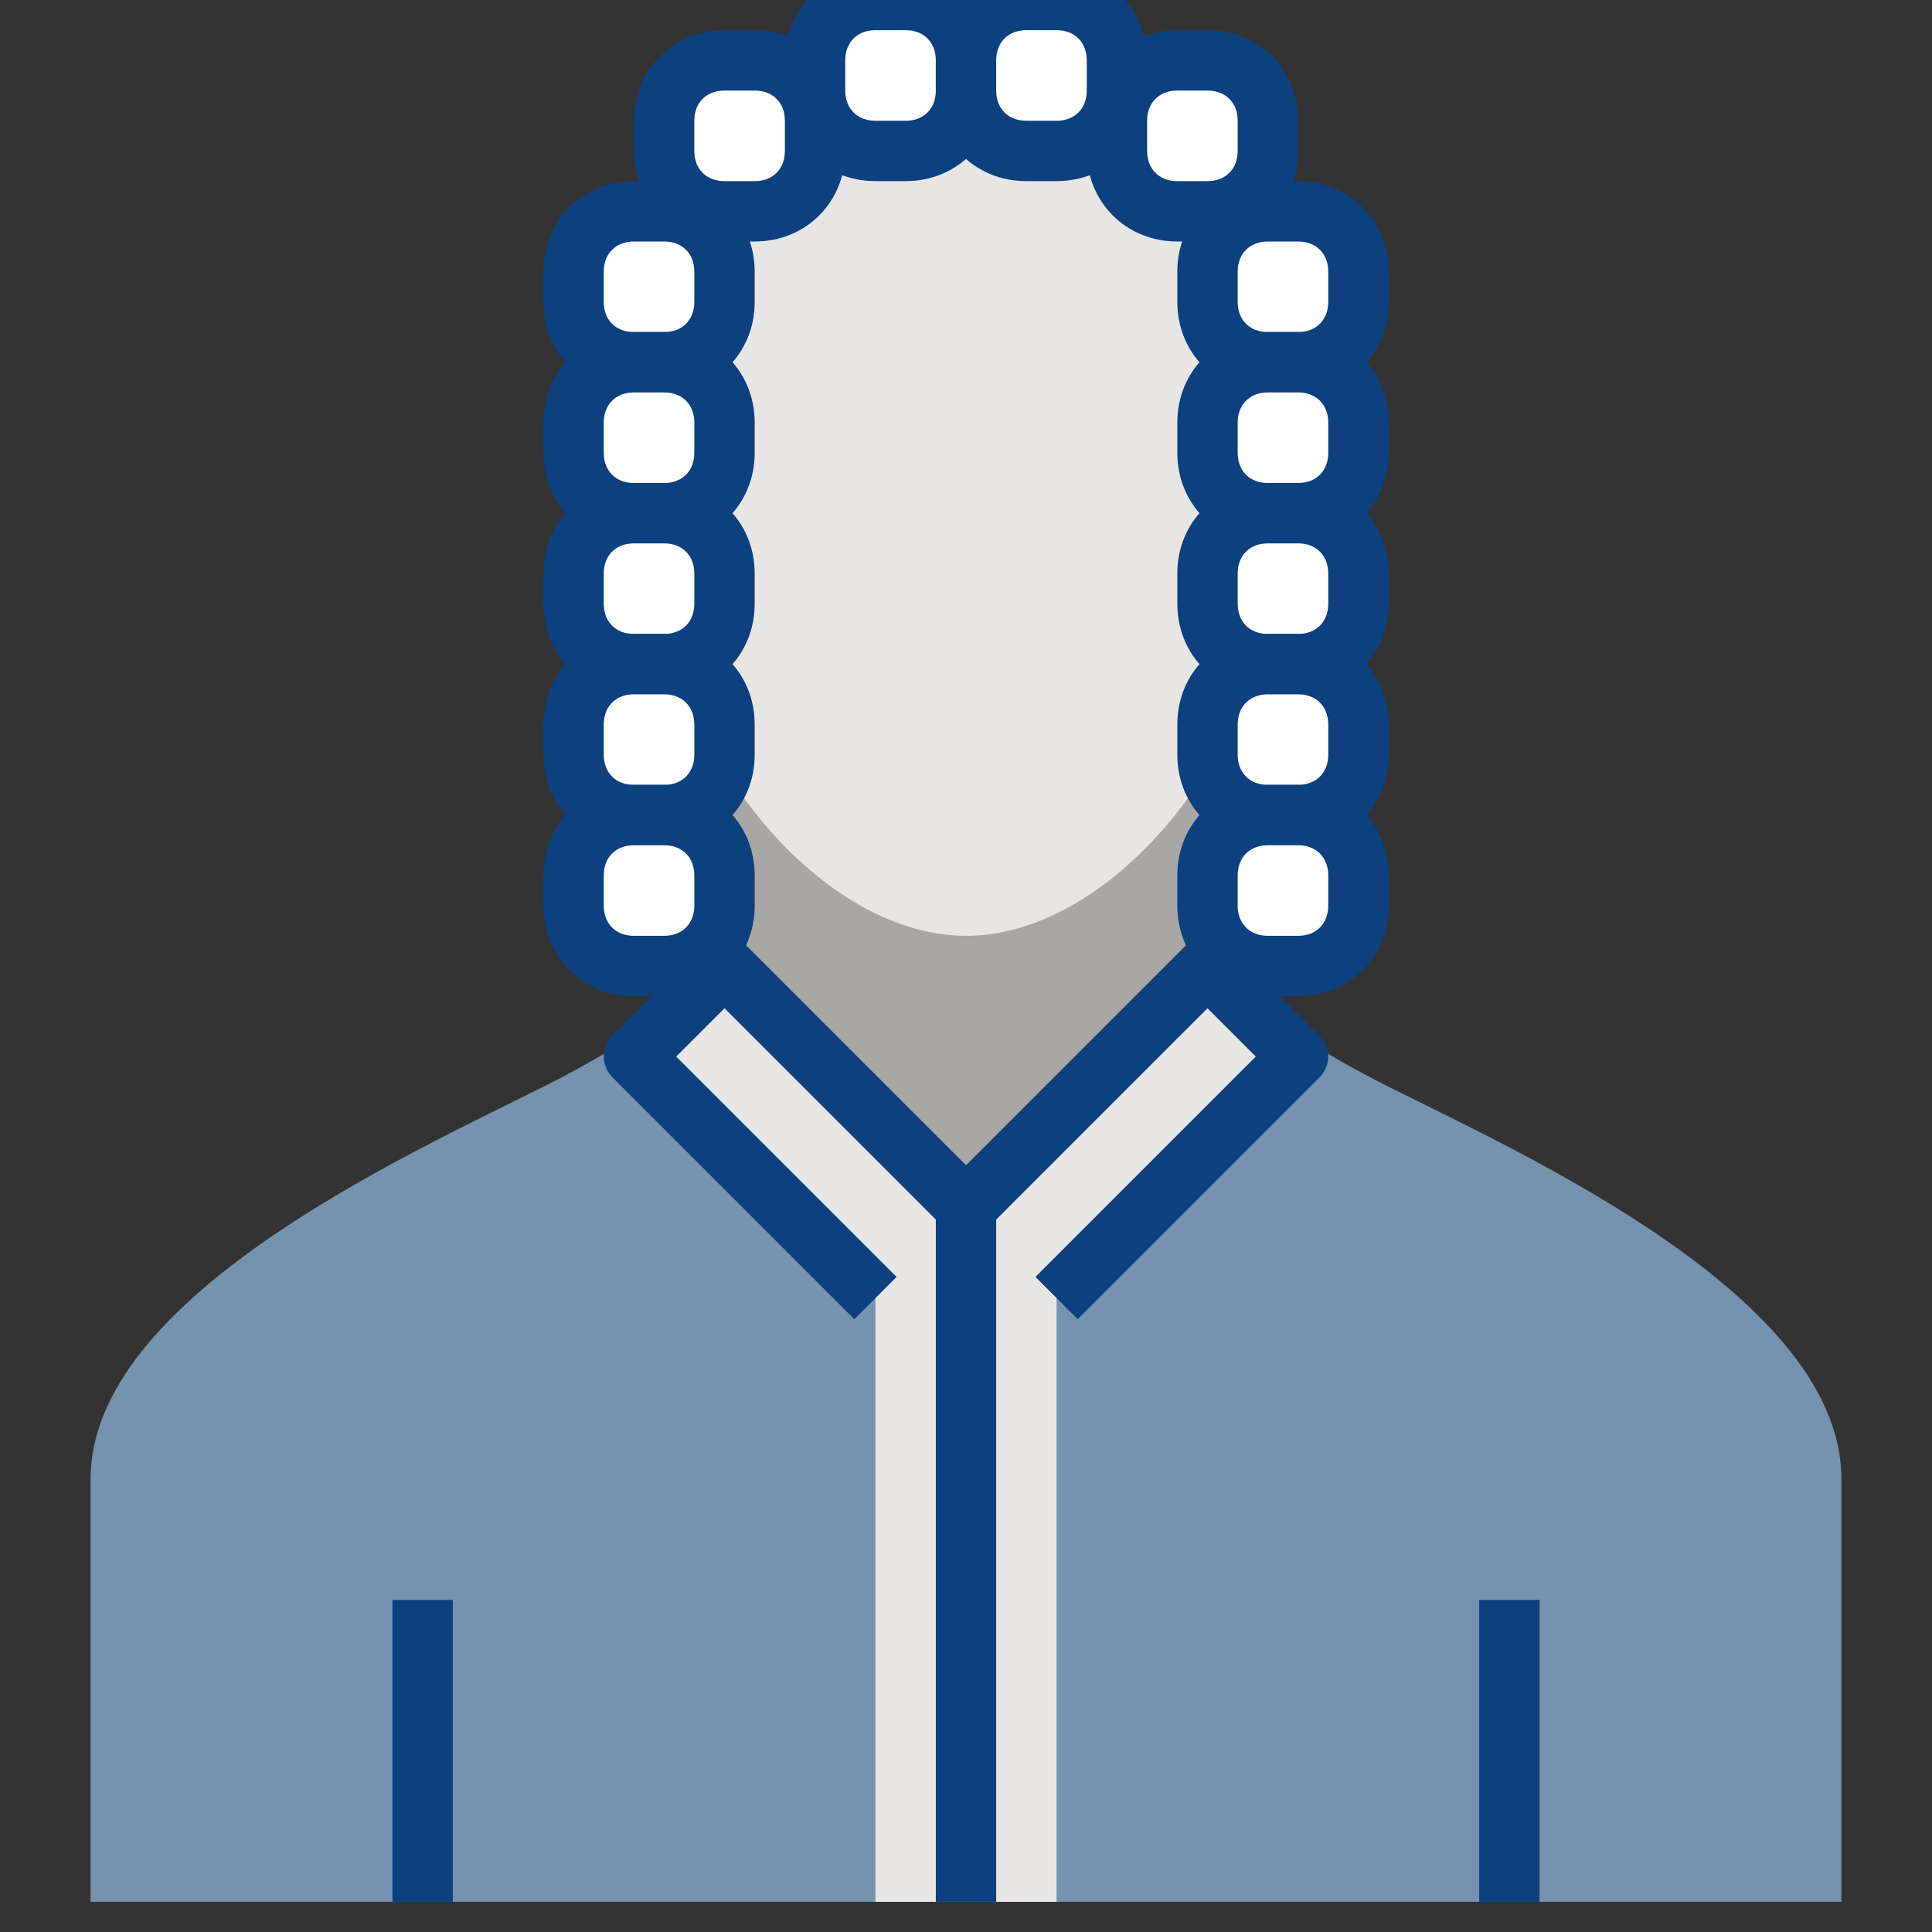 <svg xmlns="http://www.w3.org/2000/svg" width="64" height="64" viewBox="0 0 64 64" fill="none"><rect x="0" y="0" width="64" height="64" fill="#333333" stroke="none"/><g clip-path="url(#clip0)"><path d="M40 32L32 40L24 32V26H40V32Z" fill="#A8A7A5"></path><path d="M46 36C42 34 40 32 40 32L32 40L24 32C24 32 22 34 18 36C13.4 38.3 3 43 3 49V63H61V49C61 43 50.6 38.3 46 36Z" fill="#7592AF"></path><path d="M15 53H13V63H15V53Z" fill="#0D407E"></path><path d="M51 53H49V63H51V53Z" fill="#0D407E"></path><path d="M22 5V19C22 24.5 27 31 32 31C37 31 42 24.5 42 19V5H22Z" fill="#E8E6E4"></path><path d="M40 32L32 40L24 32L21 35L29 43V63H35V43L43 35L40 32Z" fill="#E8E6E4"></path><path d="M28.3 43.7L20.3 35.7C19.9 35.3 19.9 34.7 20.3 34.3L23.3 31.3C23.7 30.9 24.3 30.9 24.7 31.3L32.7 39.3L31.3 40.7L24 33.4L22.4 35L29.7 42.3L28.3 43.7Z" fill="#0D407E"></path><path d="M33 63H31V40C31 39.7 31.1 39.5 31.3 39.3L39.3 31.3C39.7 30.9 40.3 30.9 40.7 31.3L43.7 34.3C44.1 34.7 44.1 35.3 43.7 35.7L35.7 43.7L34.3 42.3L41.6 35L40 33.4L33 40.4V63V63Z" fill="#0D407E"></path><path d="M29 0C27.9 0 27 0.9 27 2V3C27 4.1 27.9 5 29 5H30C31.1 5 32 4.1 32 3V2C32 0.9 31.1 0 30 0H29Z" fill="white"></path><path d="M30 6H29C27.3 6 26 4.7 26 3V2C26 0.3 27.3 -1 29 -1H30C31.7 -1 33 0.3 33 2V3C33 4.7 31.7 6 30 6ZM29 1C28.4 1 28 1.4 28 2V3C28 3.6 28.4 4 29 4H30C30.6 4 31 3.6 31 3V2C31 1.4 30.6 1 30 1H29Z" fill="#0D407E"></path><path d="M24 2C22.9 2 22 2.9 22 4V5C22 6.1 22.9 7 24 7H25C26.1 7 27 6.1 27 5V4C27 2.9 26.1 2 25 2H24Z" fill="white"></path><path d="M25 8H24C22.3 8 21 6.7 21 5V4C21 2.3 22.3 1 24 1H25C26.7 1 28 2.3 28 4V5C28 6.7 26.7 8 25 8ZM24 3C23.4 3 23 3.4 23 4V5C23 5.6 23.4 6 24 6H25C25.6 6 26 5.6 26 5V4C26 3.4 25.6 3 25 3H24Z" fill="#0D407E"></path><path d="M21 7C19.9 7 19 7.9 19 9V10C19 11.1 19.9 12 21 12H22C23.1 12 24 11.1 24 10V9C24 7.9 23.1 7 22 7H21Z" fill="white"></path><path d="M22 13H21C19.3 13 18 11.7 18 10V9C18 7.3 19.3 6 21 6H22C23.7 6 25 7.3 25 9V10C25 11.7 23.7 13 22 13ZM21 8C20.4 8 20 8.4 20 9V10C20 10.6 20.4 11 21 11H22C22.6 11 23 10.6 23 10V9C23 8.4 22.6 8 22 8H21Z" fill="#0D407E"></path><path d="M21 12C19.9 12 19 12.9 19 14V15C19 16.1 19.9 17 21 17H22C23.1 17 24 16.1 24 15V14C24 12.9 23.1 12 22 12H21Z" fill="white"></path><path d="M22 18H21C19.3 18 18 16.7 18 15V14C18 12.3 19.3 11 21 11H22C23.7 11 25 12.3 25 14V15C25 16.7 23.7 18 22 18ZM21 13C20.4 13 20 13.4 20 14V15C20 15.6 20.4 16 21 16H22C22.6 16 23 15.6 23 15V14C23 13.4 22.6 13 22 13H21Z" fill="#0D407E"></path><path d="M21 17C19.9 17 19 17.9 19 19V20C19 21.1 19.9 22 21 22H22C23.1 22 24 21.1 24 20V19C24 17.9 23.1 17 22 17H21Z" fill="white"></path><path d="M22 23H21C19.3 23 18 21.7 18 20V19C18 17.3 19.3 16 21 16H22C23.7 16 25 17.3 25 19V20C25 21.7 23.7 23 22 23ZM21 18C20.4 18 20 18.4 20 19V20C20 20.6 20.4 21 21 21H22C22.6 21 23 20.6 23 20V19C23 18.4 22.6 18 22 18H21Z" fill="#0D407E"></path><path d="M21 22C19.9 22 19 22.9 19 24V25C19 26.1 19.9 27 21 27H22C23.1 27 24 26.1 24 25V24C24 22.9 23.1 22 22 22H21Z" fill="white"></path><path d="M22 28H21C19.3 28 18 26.7 18 25V24C18 22.3 19.3 21 21 21H22C23.7 21 25 22.3 25 24V25C25 26.7 23.7 28 22 28ZM21 23C20.4 23 20 23.4 20 24V25C20 25.6 20.4 26 21 26H22C22.6 26 23 25.6 23 25V24C23 23.4 22.6 23 22 23H21Z" fill="#0D407E"></path><path d="M21 27C19.9 27 19 27.9 19 29V30C19 31.1 19.9 32 21 32H22C23.1 32 24 31.1 24 30V29C24 27.9 23.1 27 22 27H21Z" fill="white"></path><path d="M22 33H21C19.3 33 18 31.7 18 30V29C18 27.3 19.3 26 21 26H22C23.7 26 25 27.3 25 29V30C25 31.7 23.7 33 22 33ZM21 28C20.4 28 20 28.4 20 29V30C20 30.6 20.4 31 21 31H22C22.6 31 23 30.6 23 30V29C23 28.4 22.6 28 22 28H21Z" fill="#0D407E"></path><path d="M40 2C41.1 2 42 2.9 42 4V5C42 6.1 41.1 7 40 7H39C37.9 7 37 6.1 37 5V4C37 2.9 37.9 2 39 2H40Z" fill="white"></path><path d="M40 8H39C37.3 8 36 6.7 36 5V4C36 2.3 37.3 1 39 1H40C41.7 1 43 2.3 43 4V5C43 6.7 41.7 8 40 8ZM39 3C38.4 3 38 3.4 38 4V5C38 5.6 38.4 6 39 6H40C40.6 6 41 5.6 41 5V4C41 3.4 40.6 3 40 3H39Z" fill="#0D407E"></path><path d="M43 7C44.1 7 45 7.9 45 9V10C45 11.1 44.1 12 43 12H42C40.9 12 40 11.1 40 10V9C40 7.9 40.9 7 42 7H43Z" fill="white"></path><path d="M43 13H42C40.3 13 39 11.7 39 10V9C39 7.3 40.3 6 42 6H43C44.7 6 46 7.3 46 9V10C46 11.7 44.7 13 43 13ZM42 8C41.4 8 41 8.4 41 9V10C41 10.6 41.4 11 42 11H43C43.6 11 44 10.6 44 10V9C44 8.4 43.6 8 43 8H42Z" fill="#0D407E"></path><path d="M43 12C44.1 12 45 12.9 45 14V15C45 16.1 44.1 17 43 17H42C40.9 17 40 16.1 40 15V14C40 12.9 40.9 12 42 12H43Z" fill="white"></path><path d="M43 18H42C40.3 18 39 16.7 39 15V14C39 12.3 40.3 11 42 11H43C44.7 11 46 12.3 46 14V15C46 16.7 44.7 18 43 18ZM42 13C41.4 13 41 13.4 41 14V15C41 15.6 41.4 16 42 16H43C43.6 16 44 15.6 44 15V14C44 13.4 43.6 13 43 13H42Z" fill="#0D407E"></path><path d="M43 17C44.1 17 45 17.9 45 19V20C45 21.1 44.1 22 43 22H42C40.9 22 40 21.1 40 20V19C40 17.9 40.9 17 42 17H43Z" fill="white"></path><path d="M43 23H42C40.3 23 39 21.7 39 20V19C39 17.3 40.3 16 42 16H43C44.7 16 46 17.3 46 19V20C46 21.7 44.7 23 43 23ZM42 18C41.4 18 41 18.4 41 19V20C41 20.6 41.4 21 42 21H43C43.6 21 44 20.6 44 20V19C44 18.4 43.6 18 43 18H42Z" fill="#0D407E"></path><path d="M43 22C44.1 22 45 22.9 45 24V25C45 26.1 44.1 27 43 27H42C40.9 27 40 26.1 40 25V24C40 22.9 40.9 22 42 22H43Z" fill="white"></path><path d="M43 28H42C40.3 28 39 26.7 39 25V24C39 22.3 40.3 21 42 21H43C44.7 21 46 22.3 46 24V25C46 26.7 44.7 28 43 28ZM42 23C41.4 23 41 23.4 41 24V25C41 25.6 41.4 26 42 26H43C43.6 26 44 25.6 44 25V24C44 23.4 43.6 23 43 23H42Z" fill="#0D407E"></path><path d="M43 27C44.1 27 45 27.9 45 29V30C45 31.1 44.1 32 43 32H42C40.9 32 40 31.1 40 30V29C40 27.9 40.9 27 42 27H43Z" fill="white"></path><path d="M43 33H42C40.3 33 39 31.7 39 30V29C39 27.3 40.3 26 42 26H43C44.7 26 46 27.3 46 29V30C46 31.7 44.7 33 43 33ZM42 28C41.4 28 41 28.4 41 29V30C41 30.6 41.4 31 42 31H43C43.6 31 44 30.6 44 30V29C44 28.4 43.6 28 43 28H42Z" fill="#0D407E"></path><path d="M34 0C32.9 0 32 0.9 32 2V3C32 4.1 32.9 5 34 5H35C36.1 5 37 4.1 37 3V2C37 0.9 36.1 0 35 0H34Z" fill="white"></path><path d="M35 6H34C32.3 6 31 4.7 31 3V2C31 0.3 32.3 -1 34 -1H35C36.7 -1 38 0.3 38 2V3C38 4.7 36.7 6 35 6ZM34 1C33.4 1 33 1.4 33 2V3C33 3.6 33.4 4 34 4H35C35.6 4 36 3.6 36 3V2C36 1.4 35.6 1 35 1H34Z" fill="#0D407E"></path></g><defs><clipPath id="clip0"><rect width="64" height="64" fill="white"></rect></clipPath></defs></svg>